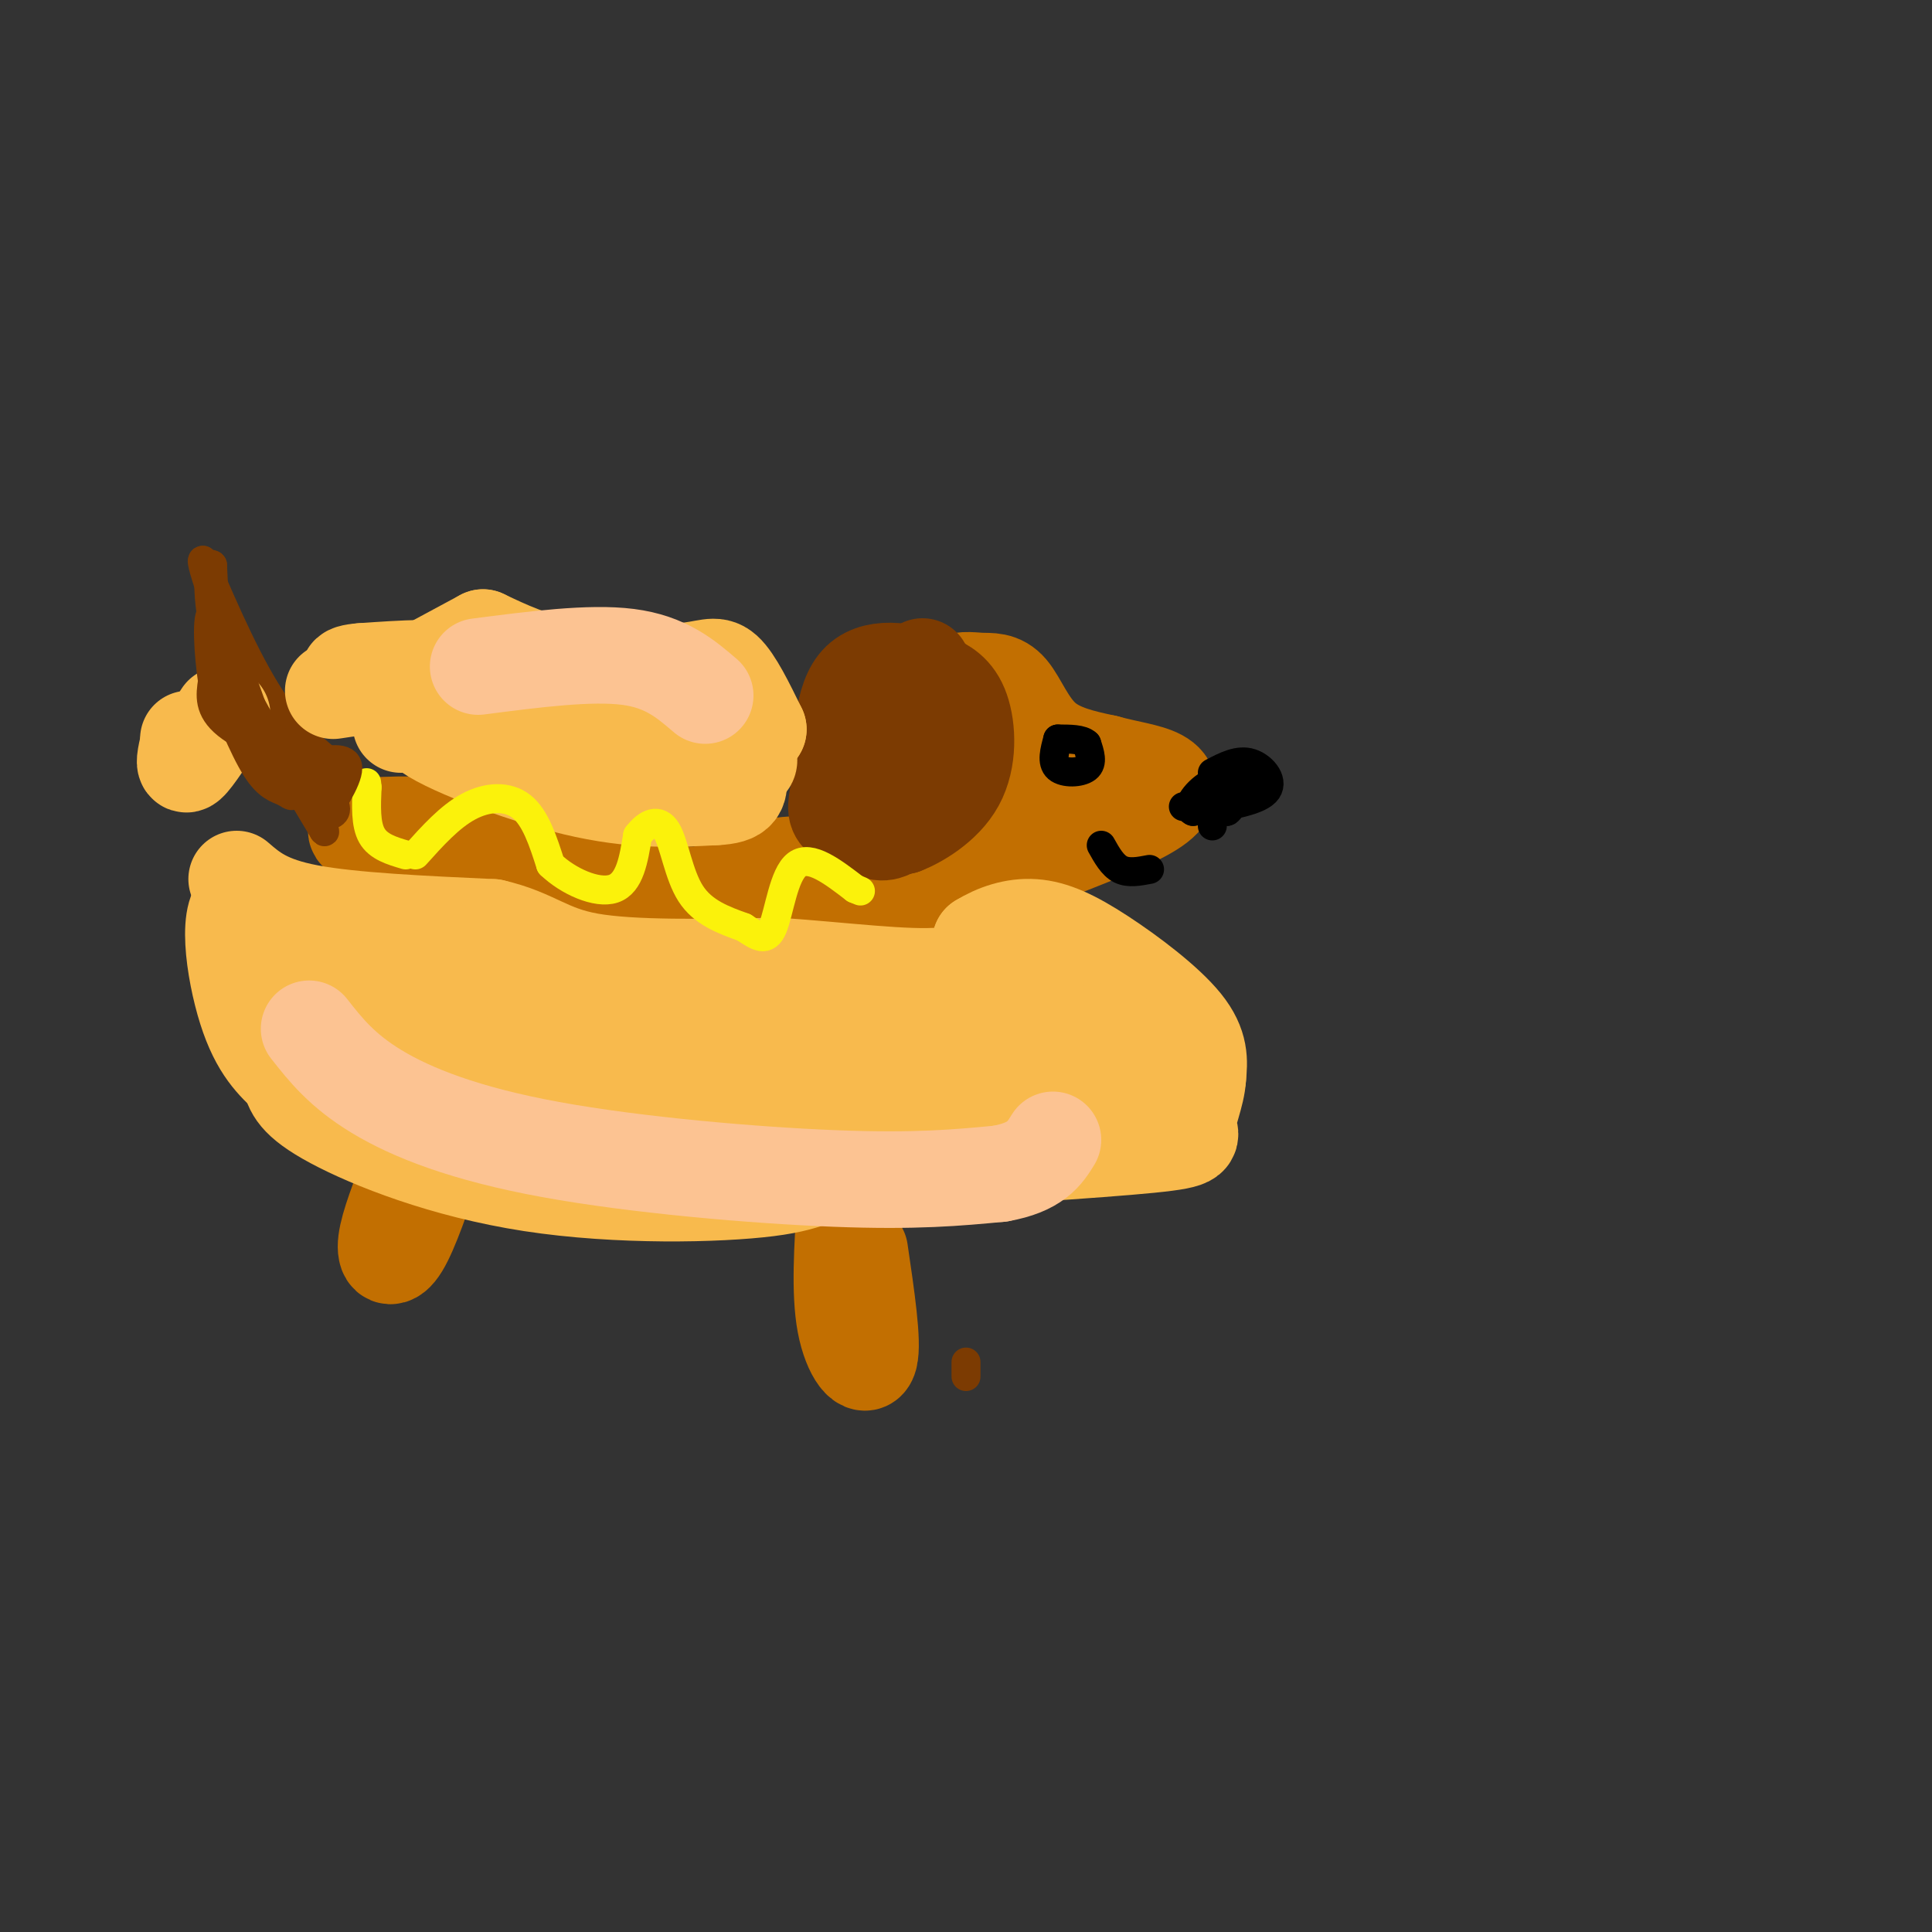<svg viewBox='0 0 400 400' version='1.1' xmlns='http://www.w3.org/2000/svg' xmlns:xlink='http://www.w3.org/1999/xlink'><rect x="0" y="0" width="400" height="400" fill="#333333" stroke="none"/><g fill='none' stroke='rgb(194,111,1)' stroke-width='20' stroke-linecap='round' stroke-linejoin='round'><path d='M186,151c3.581,-3.702 7.161,-7.404 10,-9c2.839,-1.596 4.936,-1.088 7,-1c2.064,0.088 4.094,-0.246 6,2c1.906,2.246 3.687,7.070 7,10c3.313,2.930 8.156,3.965 13,5'/><path d='M229,158c4.321,1.202 8.625,1.708 11,3c2.375,1.292 2.821,3.369 -1,6c-3.821,2.631 -11.911,5.815 -20,9'/><path d='M219,176c-6.631,1.298 -13.208,0.042 -17,-2c-3.792,-2.042 -4.798,-4.869 -5,-8c-0.202,-3.131 0.399,-6.565 1,-10'/><path d='M198,156c-0.097,-0.622 -0.841,2.823 2,6c2.841,3.177 9.265,6.086 12,5c2.735,-1.086 1.781,-6.167 -1,-9c-2.781,-2.833 -7.391,-3.416 -12,-4'/><path d='M199,154c-6.512,-0.702 -16.792,-0.458 -21,1c-4.208,1.458 -2.345,4.131 0,6c2.345,1.869 5.173,2.935 8,4'/><path d='M186,165c2.167,1.167 3.583,2.083 5,3'/><path d='M194,172c-1.844,3.578 -3.689,7.156 -9,8c-5.311,0.844 -14.089,-1.044 -20,-1c-5.911,0.044 -8.956,2.022 -12,4'/><path d='M153,183c-3.733,1.378 -7.067,2.822 -13,2c-5.933,-0.822 -14.467,-3.911 -23,-7'/><path d='M117,178c-4.893,-2.345 -5.625,-4.708 -13,-6c-7.375,-1.292 -21.393,-1.512 -27,-1c-5.607,0.512 -2.804,1.756 0,3'/><path d='M77,174c0.952,2.107 3.333,5.875 7,7c3.667,1.125 8.619,-0.393 18,1c9.381,1.393 23.190,5.696 37,10'/><path d='M139,192c13.345,1.643 28.208,0.750 36,0c7.792,-0.750 8.512,-1.357 11,-4c2.488,-2.643 6.744,-7.321 11,-12'/><path d='M197,176c0.644,-2.622 -3.244,-3.178 -10,-2c-6.756,1.178 -16.378,4.089 -26,7'/><path d='M161,181c-5.833,1.167 -7.417,0.583 -9,0'/><path d='M175,249c-0.600,9.289 -1.200,18.578 0,25c1.200,6.422 4.200,9.978 5,7c0.800,-2.978 -0.600,-12.489 -2,-22'/><path d='M85,242c-2.289,5.822 -4.578,11.644 -5,15c-0.422,3.356 1.022,4.244 3,1c1.978,-3.244 4.489,-10.622 7,-18'/></g>
<g fill='none' stroke='rgb(124,59,2)' stroke-width='20' stroke-linecap='round' stroke-linejoin='round'><path d='M191,138c-2.889,8.733 -5.778,17.467 -7,23c-1.222,5.533 -0.778,7.867 0,9c0.778,1.133 1.889,1.067 3,1'/><path d='M187,171c2.821,-1.060 8.375,-4.208 11,-9c2.625,-4.792 2.321,-11.226 1,-15c-1.321,-3.774 -3.661,-4.887 -6,-6'/><path d='M193,141c-4.089,-1.867 -11.311,-3.533 -15,0c-3.689,3.533 -3.844,12.267 -4,21'/><path d='M174,162c-0.933,4.689 -1.267,5.911 0,7c1.267,1.089 4.133,2.044 7,3'/><path d='M181,172c1.667,0.500 2.333,0.250 3,0'/></g>
<g fill='none' stroke='rgb(124,59,2)' stroke-width='6' stroke-linecap='round' stroke-linejoin='round'><path d='M200,285c0.000,0.000 0.000,-3.000 0,-3'/><path d='M74,162c-5.833,-4.167 -11.667,-8.333 -17,-16c-5.333,-7.667 -10.167,-18.833 -15,-30'/><path d='M42,116c-1.000,-0.500 4.000,13.250 9,27'/><path d='M51,143c4.167,9.333 10.083,19.167 16,29'/><path d='M67,172c1.333,1.833 -3.333,-8.083 -8,-18'/><path d='M59,154c0.622,1.022 6.178,12.578 6,13c-0.178,0.422 -6.089,-10.289 -12,-21'/><path d='M53,146c-0.667,-0.833 3.667,7.583 8,16'/></g>
<g fill='none' stroke='rgb(0,0,0)' stroke-width='6' stroke-linecap='round' stroke-linejoin='round'><path d='M251,160c2.711,-1.422 5.422,-2.844 8,-2c2.578,0.844 5.022,3.956 3,6c-2.022,2.044 -8.511,3.022 -15,4'/><path d='M247,168c-1.889,-0.711 0.889,-4.489 4,-6c3.111,-1.511 6.556,-0.756 10,0'/><path d='M261,162c0.000,-0.533 -5.000,-1.867 -7,-1c-2.000,0.867 -1.000,3.933 0,7'/><path d='M254,168c0.667,0.000 2.333,-3.500 4,-7'/><path d='M219,153c-0.667,2.422 -1.333,4.844 0,6c1.333,1.156 4.667,1.044 6,0c1.333,-1.044 0.667,-3.022 0,-5'/><path d='M225,154c-1.000,-1.000 -3.500,-1.000 -6,-1'/><path d='M245,167c0.000,0.000 7.000,1.000 7,1'/><path d='M228,175c1.167,2.083 2.333,4.167 4,5c1.667,0.833 3.833,0.417 6,0'/><path d='M251,169c0.000,0.000 0.000,2.000 0,2'/></g>
<g fill='none' stroke='rgb(248,186,77)' stroke-width='20' stroke-linecap='round' stroke-linejoin='round'><path d='M49,182c3.083,2.667 6.167,5.333 15,7c8.833,1.667 23.417,2.333 38,3'/><path d='M102,192c8.622,1.978 11.178,5.422 20,7c8.822,1.578 23.911,1.289 39,1'/><path d='M161,200c13.267,0.911 26.933,2.689 34,2c7.067,-0.689 7.533,-3.844 8,-7'/><path d='M203,195c3.142,-1.938 6.997,-3.282 11,-3c4.003,0.282 8.155,2.191 14,6c5.845,3.809 13.384,9.517 17,14c3.616,4.483 3.308,7.742 3,11'/><path d='M248,223c-0.202,3.774 -2.208,7.708 -2,10c0.208,2.292 2.631,2.940 -8,4c-10.631,1.060 -34.315,2.530 -58,4'/><path d='M180,241c-11.384,1.633 -10.845,3.716 -21,5c-10.155,1.284 -31.003,1.769 -49,-1c-17.997,-2.769 -33.142,-8.791 -41,-13c-7.858,-4.209 -8.429,-6.604 -9,-9'/><path d='M60,223c-3.119,-2.952 -6.417,-5.833 -9,-14c-2.583,-8.167 -4.452,-21.619 0,-22c4.452,-0.381 15.226,12.310 26,25'/><path d='M77,212c6.131,5.273 8.457,5.957 13,8c4.543,2.043 11.303,5.445 30,7c18.697,1.555 49.331,1.262 64,0c14.669,-1.262 13.372,-3.494 14,-7c0.628,-3.506 3.179,-8.288 0,-11c-3.179,-2.712 -12.090,-3.356 -21,-4'/><path d='M177,205c-20.327,-2.172 -60.644,-5.603 -80,-7c-19.356,-1.397 -17.750,-0.761 -20,2c-2.250,2.761 -8.357,7.646 2,12c10.357,4.354 37.179,8.177 64,12'/><path d='M143,224c27.289,3.391 63.510,5.868 79,6c15.490,0.132 10.247,-2.080 9,-5c-1.247,-2.920 1.501,-6.549 0,-10c-1.501,-3.451 -7.250,-6.726 -13,-10'/><path d='M218,205c-5.774,-2.714 -13.708,-4.500 -17,-2c-3.292,2.500 -1.940,9.286 -11,11c-9.060,1.714 -28.530,-1.643 -48,-5'/><path d='M142,209c-12.985,-0.882 -21.446,-0.586 -25,0c-3.554,0.586 -2.201,1.464 -2,3c0.201,1.536 -0.750,3.731 7,5c7.750,1.269 24.202,1.611 43,2c18.798,0.389 39.942,0.825 50,0c10.058,-0.825 9.029,-2.913 8,-5'/><path d='M223,214c-22.489,-0.289 -82.711,1.489 -111,1c-28.289,-0.489 -24.644,-3.244 -21,-6'/><path d='M91,209c-3.833,-1.167 -2.917,-1.083 -2,-1'/><path d='M87,139c0.000,0.000 13.000,-7.000 13,-7'/><path d='M100,132c5.083,2.417 10.167,4.833 17,6c6.833,1.167 15.417,1.083 24,1'/><path d='M141,139c5.422,-0.378 6.978,-1.822 9,0c2.022,1.822 4.511,6.911 7,12'/><path d='M157,151c-1.267,2.356 -7.933,2.244 -13,1c-5.067,-1.244 -8.533,-3.622 -12,-6'/><path d='M132,146c-7.167,-2.167 -19.083,-4.583 -31,-7'/><path d='M101,139c-9.500,-1.167 -17.750,-0.583 -26,0'/><path d='M75,139c-4.500,0.333 -2.750,1.167 -1,2'/><path d='M46,148c-2.917,4.500 -5.833,9.000 -7,10c-1.167,1.000 -0.583,-1.500 0,-4'/><path d='M39,154c0.000,-0.833 0.000,-0.917 0,-1'/><path d='M69,143c5.844,-0.889 11.689,-1.778 16,0c4.311,1.778 7.089,6.222 10,8c2.911,1.778 5.956,0.889 9,0'/><path d='M104,151c8.867,-0.178 26.533,-0.622 36,0c9.467,0.622 10.733,2.311 12,4'/><path d='M152,155c2.512,0.952 2.792,1.333 3,2c0.208,0.667 0.345,1.619 -5,2c-5.345,0.381 -16.173,0.190 -27,0'/><path d='M123,159c-7.711,-2.311 -13.489,-8.089 -19,-10c-5.511,-1.911 -10.756,0.044 -16,2'/><path d='M88,151c3.111,2.889 18.889,9.111 31,12c12.111,2.889 20.556,2.444 29,2'/><path d='M148,165c5.536,-0.238 4.875,-1.833 5,-4c0.125,-2.167 1.036,-4.905 -5,-7c-6.036,-2.095 -19.018,-3.548 -32,-5'/><path d='M116,149c-10.833,-0.667 -21.917,0.167 -33,1'/></g>
<g fill='none' stroke='rgb(252,195,146)' stroke-width='20' stroke-linecap='round' stroke-linejoin='round'><path d='M64,213c3.399,4.321 6.798,8.643 14,13c7.202,4.357 18.208,8.750 36,12c17.792,3.250 42.369,5.357 59,6c16.631,0.643 25.315,-0.179 34,-1'/><path d='M207,243c7.500,-1.333 9.250,-4.167 11,-7'/><path d='M99,138c11.583,-1.500 23.167,-3.000 31,-2c7.833,1.000 11.917,4.500 16,8'/></g>
<g fill='none' stroke='rgb(251,242,11)' stroke-width='6' stroke-linecap='round' stroke-linejoin='round'><path d='M86,177c3.556,-3.956 7.111,-7.911 11,-10c3.889,-2.089 8.111,-2.311 11,0c2.889,2.311 4.444,7.156 6,12'/><path d='M114,179c3.600,3.467 9.600,6.133 13,5c3.400,-1.133 4.200,-6.067 5,-11'/><path d='M132,173c1.964,-2.619 4.375,-3.667 6,-1c1.625,2.667 2.464,9.048 5,13c2.536,3.952 6.768,5.476 11,7'/><path d='M154,192c2.905,1.917 4.667,3.208 6,0c1.333,-3.208 2.238,-10.917 5,-13c2.762,-2.083 7.381,1.458 12,5'/><path d='M177,184c2.000,0.833 1.000,0.417 0,0'/><path d='M84,177c-2.833,-0.833 -5.667,-1.667 -7,-4c-1.333,-2.333 -1.167,-6.167 -1,-10'/><path d='M76,163c-0.167,-1.667 -0.083,-0.833 0,0'/></g>
<g fill='none' stroke='rgb(124,59,2)' stroke-width='6' stroke-linecap='round' stroke-linejoin='round'><path d='M59,154c4.333,4.750 8.667,9.500 10,12c1.333,2.500 -0.333,2.750 -2,3'/><path d='M67,169c1.156,-1.711 5.044,-7.489 5,-10c-0.044,-2.511 -4.022,-1.756 -8,-1'/><path d='M64,158c-4.889,-1.533 -13.111,-4.867 -17,-8c-3.889,-3.133 -3.444,-6.067 -3,-9'/><path d='M44,141c-0.822,-5.356 -1.378,-14.244 0,-14c1.378,0.244 4.689,9.622 8,19'/><path d='M52,146c2.800,5.311 5.800,9.089 5,8c-0.800,-1.089 -5.400,-7.044 -10,-13'/><path d='M47,141c-2.167,-6.167 -2.583,-15.083 -3,-24'/><path d='M44,117c-0.867,-1.422 -1.533,7.022 1,16c2.533,8.978 8.267,18.489 14,28'/><path d='M59,161c2.417,5.071 1.458,3.750 0,3c-1.458,-0.750 -3.417,-0.929 -6,-5c-2.583,-4.071 -5.792,-12.036 -9,-20'/></g>
</svg>